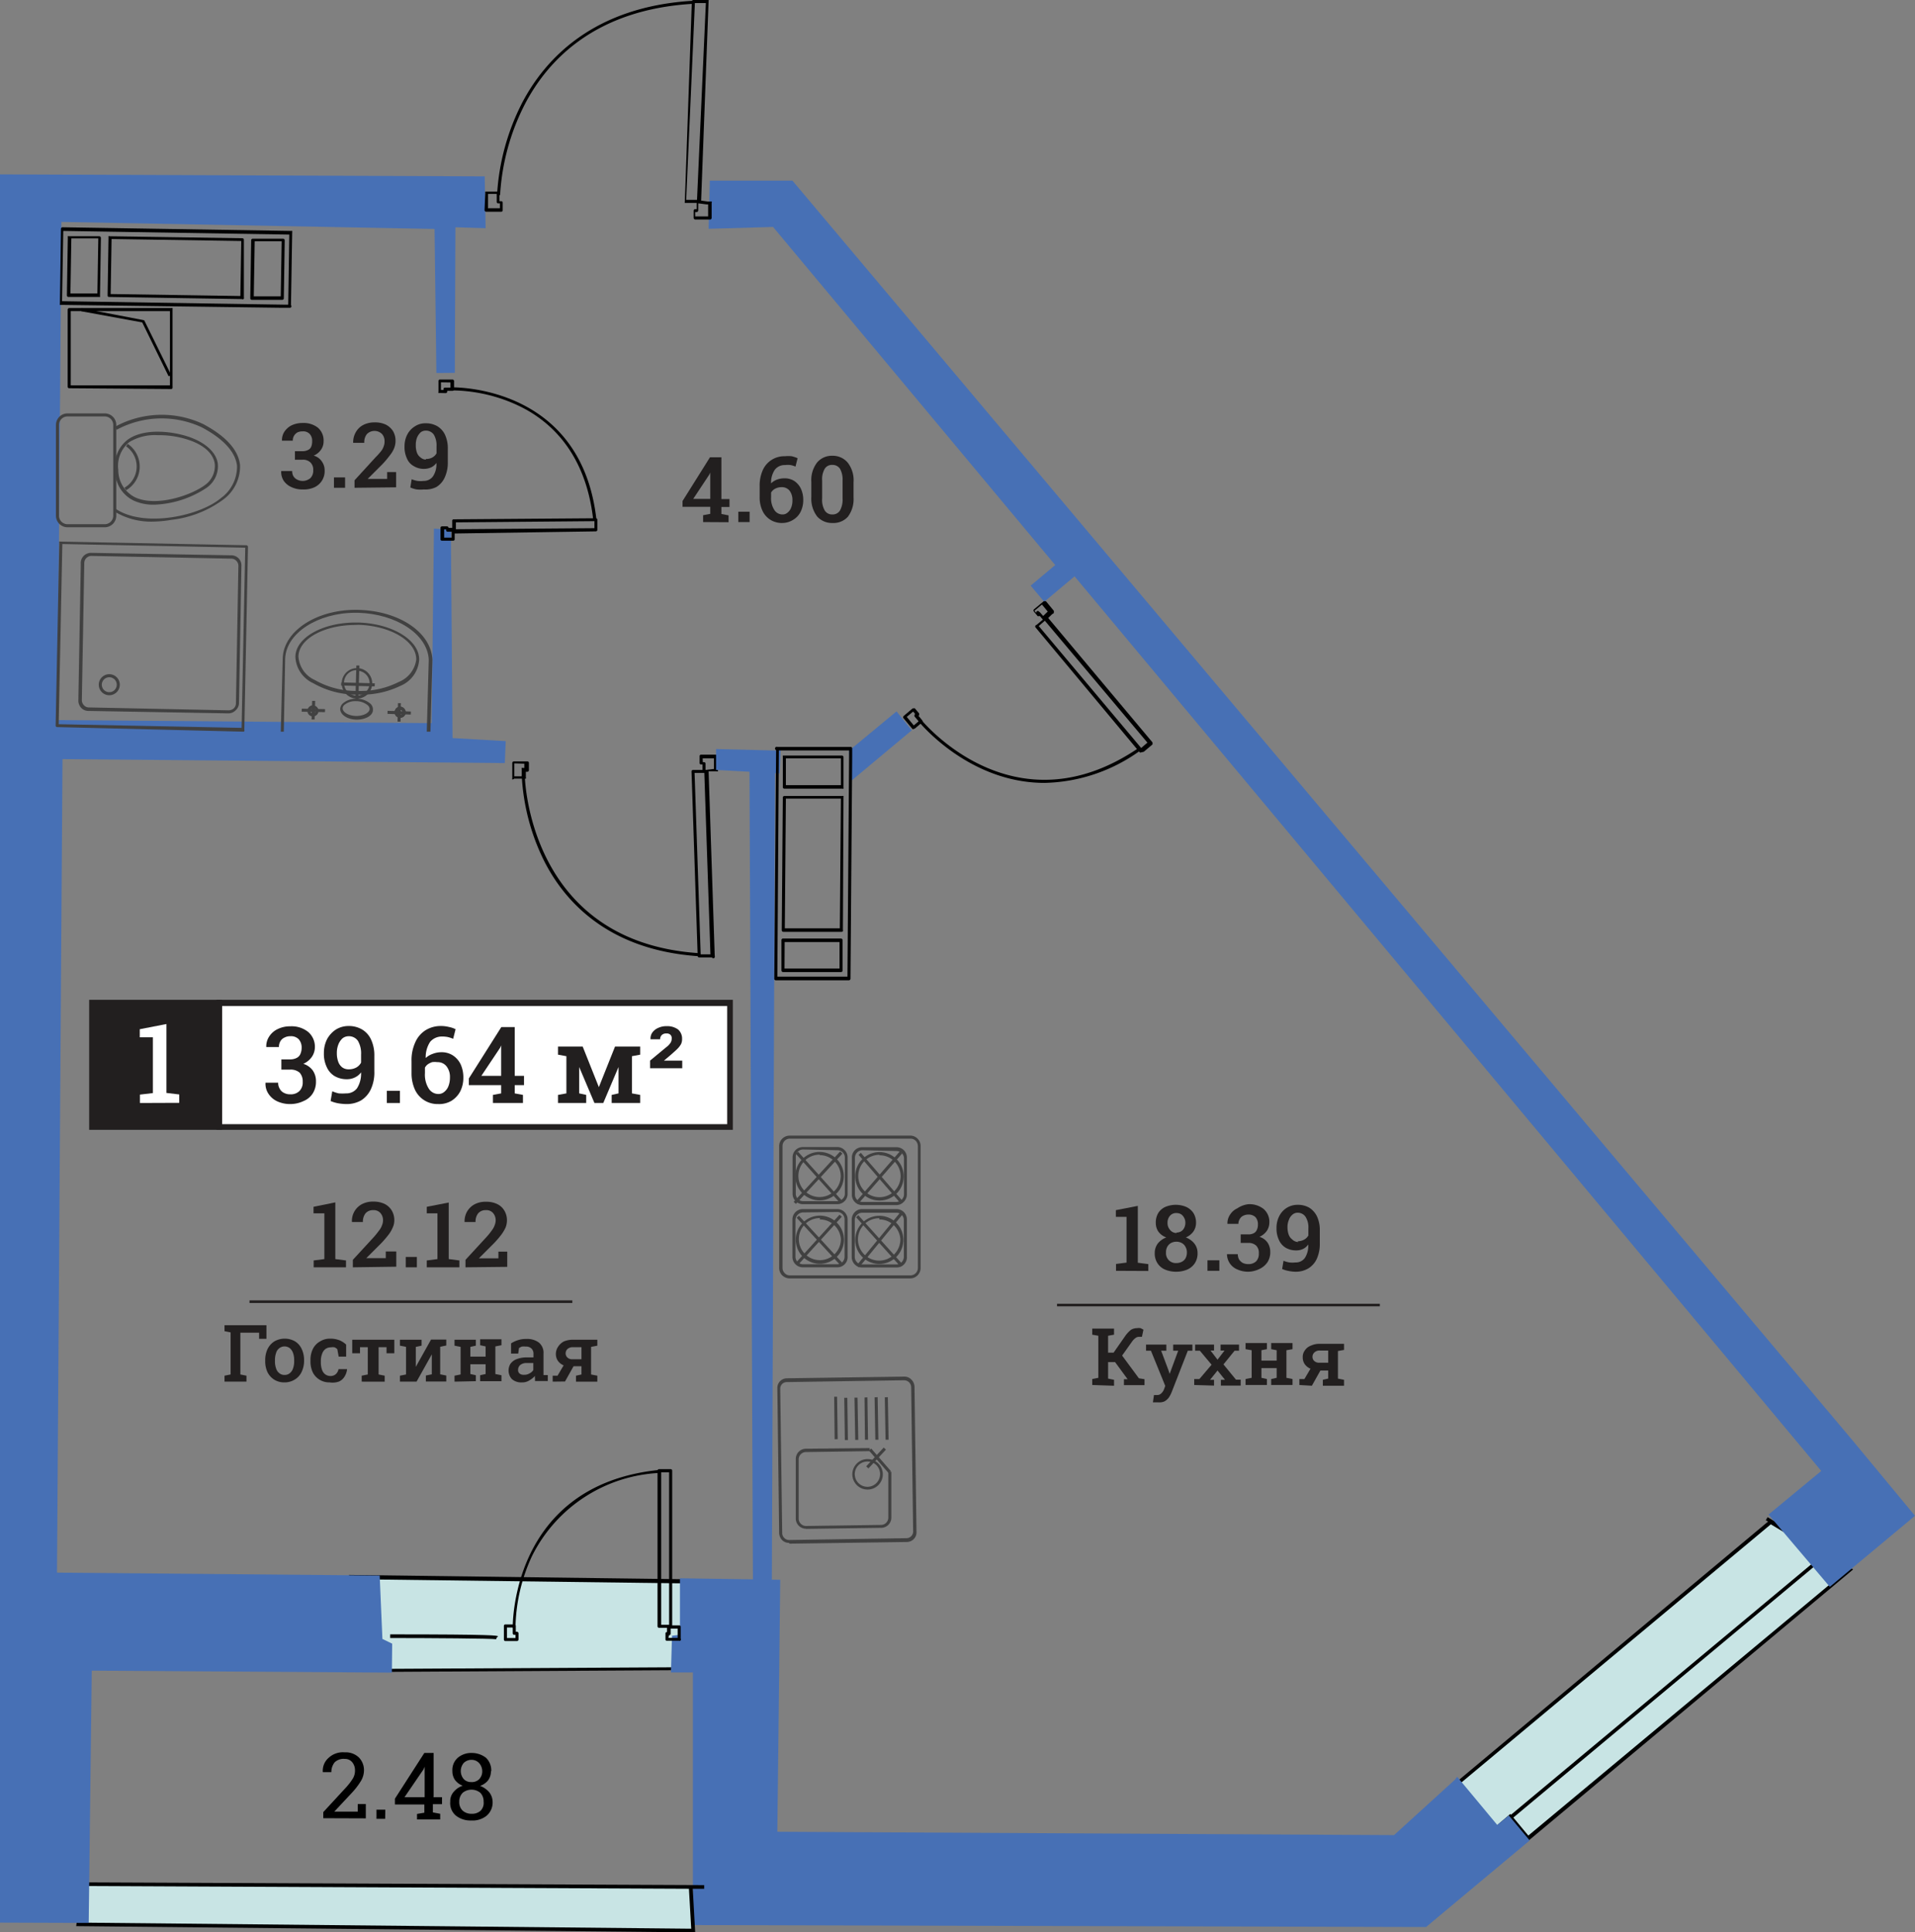 <svg xmlns="http://www.w3.org/2000/svg" viewBox="0 0 125.64 126.77"><rect x="0" y="0" width="125.64" height="126.77" fill="#808080" stroke="none"/><defs><style>.cls-1{fill:#c8e4e4;}.cls-2{fill:#4770b5;}.cls-3{fill:#414141;}.cls-4{fill:#221f1f;}.cls-5{fill:#fff;}</style></defs><title>279</title><g id="Layer_2" data-name="Layer 2"><g id="Layer_1-2" data-name="Layer 1"><path class="cls-1" d="M116.21,99.81l-20.72,17.3,2.5,3,1.08-.9,1.19,1.42L121.38,103l-5.46-3.35"/><path d="M100.24,120.79l-1.18-1.42-1.09.9-2.65-3.18.1-.07L116,99.82l-.15-.09.12-.2,5.61,3.43-.13.11ZM99.09,119l1.18,1.42L121.18,103l-5-3L95.66,117.12,98,119.93Z"/><path class="cls-1" d="M119,102.61l-20.35,17"/><polygon points="98.77 119.67 98.61 119.49 118.96 102.52 119.11 102.7 98.77 119.67"/><polygon class="cls-1" points="23.9 107.19 22.96 107.31 23.02 103.48 46.09 103.77 46.06 109.48 23.83 109.61 23.9 107.19"/><path d="M23.14,103.6l22.82.29,0,5.48-22,.12.06-2.16v-.28l-.28,0-.67.09.06-3.58m-.23-.24-.07,4.09.94-.12-.07,2.4,22.47-.13,0-5.94h0l-23.3-.3Z"/><path class="cls-1" d="M32.59,107.43c-.07-.08-7-.09-7-.09"/><path d="M32.55,107.54c-.23-.05-4.29-.08-6.95-.08v-.24c7,0,7,.08,7.08.13l-.18.16.09-.08Z"/><polygon class="cls-2" points="121.58 94.54 51.99 11.85 46.57 11.85 46.49 15.01 50.72 14.89 69.23 37.07 67.62 38.42 68.51 39.48 70.5 37.81 119.49 96.5 116.03 99.36 120.05 104.1 125.64 99.44 121.58 94.54"/><path class="cls-2" d="M95.6,116.56l2.63,3.16.76-.62,1.37,1.64-6.8,5.68-48.1-.13V109.72l-1.44,0,.07-2.41.52-.06v-3.71l6.58.1L51,120.17l40.46.22,4-3.64"/><path class="cls-2" d="M50.64,103.62,50.85,50l-1.68-.19.23,54.39Z"/><path class="cls-1" d="M45.32,123.86l.16,2.79-40.34-.41.34-2.63,40.71.18"/><path d="M45.61,126.77h-.13L5,126.36l.38-2.87h.1l40.72.18v.24h-.75Zm-40.34-.64,40.08.4-.15-2.62-39.61-.18Z"/><polygon class="cls-2" points="33.12 50.06 33.18 48.62 29.69 48.42 29.58 34.75 28.47 34.68 28.32 47.44 3.78 47.24 4.03 14.56 28.51 15.02 28.63 24.47 29.84 24.46 29.88 14.91 31.86 14.97 31.8 11.57 0 11.44 0 126.13 5.82 126.15 6.02 109.6 25.71 109.73 25.73 107.83 25.09 107.52 24.91 103.36 3.74 103.17 4.1 49.8 33.12 50.06"/><path d="M46.61,14.4h-1a.11.11,0,0,1-.1-.1v-.48a.1.1,0,0,1,.1-.1h.1v-.41H45l-.07,0a.11.11,0,0,1,0-.08L45.39.1a.1.1,0,0,1,.1-.1h.92a.11.11,0,0,1,.08,0,.19.19,0,0,1,0,.07L46,13.16l.44.06.18,0a.1.1,0,0,1,.07,0,.09.09,0,0,1,0,.08v1A.11.11,0,0,1,46.61,14.4Zm-1-.2h.85v-.79h-.1l-.55-.07h0v.47a.11.11,0,0,1-.1.1h-.1Zm-.59-1.09h.71L46.31.2h-.72Z"/><path d="M32.81,12.8h-.2a15.11,15.11,0,0,1,1.67-6.1C35.77,3.88,38.92.43,45.48.05v.2C39,.62,35.93,4,34.46,6.79A14.89,14.89,0,0,0,32.81,12.8Z"/><path d="M32.89,13.89h0l-1,0a.11.11,0,0,1-.1-.11l.05-1.14a.11.11,0,0,1,0-.07l.07,0,.76,0a.1.1,0,0,1,.1.11l0,.52h.12a.09.09,0,0,1,.09.1l0,.52A.1.1,0,0,1,32.89,13.89Zm-.83-.23.74,0v-.32h-.12a.09.09,0,0,1-.09-.1l0-.52-.57,0,0,.95Z"/><path d="M29.73,35.47H29a.09.09,0,0,1-.1-.1v-.74a.1.1,0,0,1,.1-.1h.33a.11.11,0,0,1,.1.1v0h.24v-.46a.09.09,0,0,1,.1-.1L39.09,34a.1.1,0,0,1,.1.1v.66a.1.1,0,0,1-.1.1L29.83,35v.4A.1.1,0,0,1,29.73,35.47Zm-.59-.2h.49v-.39h-.26a.09.09,0,0,1-.1-.1v-.05h-.13Zm.77-1v.45L39,34.65v-.46Z"/><path d="M38.92,34.1c-.51-4.56-3-6.63-5.06-7.56a10.44,10.44,0,0,0-4.31-.93v-.2h.09c.94,0,8.54.26,9.49,8.67Z"/><path d="M28.84,25.78a.11.11,0,0,1-.07,0,.09.09,0,0,1,0-.07v-.6h0V25a.09.09,0,0,1,.1-.1h.82a.11.11,0,0,1,.1.09v.55a.1.1,0,0,1-.1.1h-.35v.05a.1.1,0,0,1-.1.1Zm.09-.7v.5h.17v-.05a.09.09,0,0,1,.1-.1h.35v-.34Z"/><path d="M44.56,107.64h-.8a.09.09,0,0,1-.1-.1v-.37a.09.09,0,0,1,.1-.1h0v-.28h-.52a.1.1,0,0,1-.1-.1V96.47a.1.1,0,0,1,.1-.09H44a.1.1,0,0,1,.1.09v10.16h.36l.13,0a.1.1,0,0,1,.07.09v.78A.09.09,0,0,1,44.56,107.64Zm-.71-.19h.61v-.61H44v.34a.09.09,0,0,1-.1.09h0Zm-.47-.86h.52v-10h-.52Z"/><path d="M33.64,106.79c0-.1-.14-9.38,9.63-10.36l0,.2a9.86,9.86,0,0,0-8.36,5.44,11.52,11.52,0,0,0-1.09,4.71Z"/><path d="M33.92,107.66h-.76a.1.1,0,0,1-.1-.1v-.89a.09.09,0,0,1,.1-.1h.58a.09.09,0,0,1,.1.1v.38h.08a.11.11,0,0,1,.1.1v.41A.11.11,0,0,1,33.92,107.66Zm-.66-.2h.56v-.21h-.08a.1.1,0,0,1-.1-.1v-.38h-.38Z"/><path d="M74.86,49.36a.09.09,0,0,1-.08,0l-.07-.08-6.77-8.12A.1.1,0,0,1,68,41l.42-.35-.19-.23,0,0s0,0-.08,0a.11.11,0,0,1-.07,0l-.25-.3a.11.11,0,0,1,0-.14l.65-.54s0,0,.07,0l.07,0,.52.63a.24.24,0,0,1,0,.08s0,.06,0,.07l-.12.08-.25.24,6.84,8.16a.11.11,0,0,1,0,.08.07.07,0,0,1,0,.06l-.57.48Zm-6.71-8.29,6.72,8,.41-.35-6.73-8Zm0-.91h0a.08.08,0,0,1,.07,0l.22.25.3-.29h0l0,0-.38-.46-.49.41.12.14,0,0A.09.09,0,0,1,68.19,40.16Z"/><path d="M68.53,51.36c-5,0-8.24-4-8.28-4.06l.15-.13c.06.08,6.06,7.48,14.27,1.92l.11.17A11.07,11.07,0,0,1,68.53,51.36Z"/><path d="M59.93,47.83h0a.08.08,0,0,1-.06,0l-.59-.71a.11.11,0,0,1,0-.14l.08-.07h0l.52-.44.08,0a.06.06,0,0,1,.06,0l.28.33a.1.1,0,0,1,0,.07.08.08,0,0,1,0,.07l-.05,0,.25.31a.1.1,0,0,1,0,.14l-.47.4Zm-.44-.8.46.56.32-.27L60,47a.11.11,0,0,1,0-.08s0,0,0-.06l.06,0-.15-.18Z"/><path d="M46.71,62.81h-.84a.1.1,0,0,1-.1-.1v-.1l-.4-12a.1.1,0,0,1,.1-.1h.62v-.36H46a.09.09,0,0,1-.1-.1v-.44a.09.09,0,0,1,.1-.1H47a.09.09,0,0,1,.1.1v.92a.09.09,0,0,1,0,.07.08.08,0,0,1-.08,0l-.13,0-.4,0,.4,12.05a.11.11,0,0,1,0,.07A.09.09,0,0,1,46.71,62.81Zm-.74-.2h.64l-.4-11.9h-.64ZM46.11,50h.08a.1.1,0,0,1,.1.1v.41h0l.5-.06h.05v-.7h-.74Z"/><path d="M45.83,62.73c-5.95-.4-8.79-3.61-10.12-6.23a14.19,14.19,0,0,1-1.48-5.64h.2c0,.11.21,10.92,11.41,11.67Z"/><path d="M33.67,51.13l-.06,0a.08.08,0,0,1,0-.07l0-1a.11.11,0,0,1,.09-.11h.13l.76,0a.1.1,0,0,1,.11.09l0,.49a.1.1,0,0,1-.1.1h-.1V51a.08.08,0,0,1,0,.08.09.09,0,0,1-.07,0l-.69,0Zm.07-1.05,0,.85.49,0,0-.47a.11.11,0,0,1,0-.08.09.09,0,0,1,.07,0h.1v-.28Z"/><path class="cls-3" d="M59.72,83.87h0l-7.92,0a.72.72,0,0,1-.48-.2.7.7,0,0,1-.2-.49l0-8a.69.69,0,0,1,.69-.68h0l7.91,0a.66.66,0,0,1,.48.2.68.68,0,0,1,.2.49l0,8A.69.69,0,0,1,59.72,83.87ZM51.83,74.7a.48.48,0,0,0-.49.48l0,8a.48.48,0,0,0,.14.34.46.46,0,0,0,.34.15l7.92,0h0a.49.49,0,0,0,.48-.48l0-8h0a.52.52,0,0,0-.14-.35.48.48,0,0,0-.34-.14l-7.91,0Z"/><path class="cls-3" d="M54.93,79H52.68a.68.68,0,0,1-.68-.69V75.93a.67.67,0,0,1,.68-.68h2.25a.66.66,0,0,1,.48.2.67.67,0,0,1,.2.48v2.42A.68.68,0,0,1,54.93,79Zm-2.24-3.59a.48.48,0,0,0-.48.48v2.42a.52.52,0,0,0,.14.35.48.48,0,0,0,.34.14h2.25a.49.49,0,0,0,.34-.15.45.45,0,0,0,.15-.34V75.94h0a.48.48,0,0,0-.48-.48Z"/><path class="cls-3" d="M58.82,79.06H56.57a.68.68,0,0,1-.68-.69V75.94a.67.67,0,0,1,.68-.68h2.25a.68.68,0,0,1,.68.68v2.42a.69.69,0,0,1-.21.49A.67.67,0,0,1,58.82,79.06Zm-2.24-3.6a.48.48,0,0,0-.34.14.53.53,0,0,0-.15.34v2.42a.48.48,0,0,0,.48.49h2.25a.51.51,0,0,0,.49-.49V76h0a.48.48,0,0,0-.14-.34.53.53,0,0,0-.34-.15Z"/><path class="cls-3" d="M54.92,83.14H52.67a.66.66,0,0,1-.48-.2.67.67,0,0,1-.2-.48V80a.68.68,0,0,1,.69-.68h2.25a.68.68,0,0,1,.68.69h0v2.42A.67.67,0,0,1,54.92,83.14Zm-2.24-3.6a.51.51,0,0,0-.49.49v2.42a.48.48,0,0,0,.14.34.53.53,0,0,0,.34.15h2.25a.49.49,0,0,0,.49-.48V80a.48.48,0,0,0-.48-.49Z"/><path class="cls-3" d="M58.81,83.15H56.56a.68.68,0,0,1-.68-.69V80a.71.71,0,0,1,.21-.49.67.67,0,0,1,.48-.19h2.25a.68.68,0,0,1,.68.69h0v2.42A.67.67,0,0,1,58.81,83.15Zm-2.24-3.59a.48.48,0,0,0-.34.14.45.45,0,0,0-.15.34v2.42a.48.48,0,0,0,.14.34.45.45,0,0,0,.34.15h2.25a.48.48,0,0,0,.34-.14.53.53,0,0,0,.15-.34V80.05a.48.48,0,0,0-.48-.49Z"/><path class="cls-3" d="M53.78,78.75a1.59,1.59,0,1,1,1.58-1.58A1.59,1.59,0,0,1,53.78,78.75Zm0-3a1.39,1.39,0,1,0,1.38,1.39A1.39,1.39,0,0,0,53.78,75.78Z"/><path class="cls-3" d="M57.7,78.76a1.59,1.59,0,1,1,1.59-1.58A1.58,1.58,0,0,1,57.7,78.76Zm0-3a1.39,1.39,0,1,0,1.39,1.39A1.38,1.38,0,0,0,57.7,75.79Z"/><path class="cls-3" d="M57.69,82.92a1.58,1.58,0,1,1,1.58-1.58A1.58,1.58,0,0,1,57.69,82.92Zm0-3a1.39,1.39,0,1,0,1.38,1.38A1.38,1.38,0,0,0,57.69,80Z"/><path class="cls-3" d="M53.79,82.91a1.58,1.58,0,1,1,1.58-1.58A1.58,1.58,0,0,1,53.79,82.91Zm0-3a1.38,1.38,0,1,0,1.38,1.38A1.39,1.39,0,0,0,53.79,80Z"/><polygon class="cls-3" points="55.06 78.86 52.21 75.69 52.36 75.56 55.21 78.73 55.06 78.86"/><polygon class="cls-3" points="52.22 78.98 52.07 78.85 55.12 75.54 55.27 75.68 52.22 78.98"/><polygon class="cls-3" points="59.1 78.96 56.33 75.76 56.48 75.63 59.25 78.83 59.1 78.96"/><polygon class="cls-3" points="56.29 78.99 56.14 78.86 59.04 75.53 59.19 75.67 56.29 78.99"/><polygon class="cls-3" points="59.09 83.1 56.17 79.86 56.31 79.72 59.24 82.97 59.09 83.1"/><rect class="cls-3" x="55.46" y="81.25" width="4.49" height="0.2" transform="translate(-41.78 74.22) rotate(-50.55)"/><rect class="cls-3" x="53.66" y="79.27" width="0.2" height="4.18" transform="translate(-40.91 57.96) rotate(-42.66)"/><polygon class="cls-3" points="52.33 83.01 52.19 82.87 55.08 79.69 55.23 79.82 52.33 83.01"/><path class="cls-3" d="M51.77,101.22a.63.63,0,0,1-.45-.18.7.7,0,0,1-.2-.46h0L51,91.08a.63.63,0,0,1,.18-.47.64.64,0,0,1,.46-.19l7.69-.11h0a.63.63,0,0,1,.45.18A.7.7,0,0,1,60,91l.13,9.51a.62.62,0,0,1-.18.46.64.64,0,0,1-.46.19l-7.69.11Zm-.45-.64a.45.45,0,0,0,.14.32.44.44,0,0,0,.31.13h0l7.69-.12a.44.44,0,0,0,.45-.45L59.78,91a.49.49,0,0,0-.14-.32.48.48,0,0,0-.32-.13l-7.69.12a.43.43,0,0,0-.44.45l.13,9.51Z"/><polygon class="cls-3" points="58.1 94.45 58.05 91.67 58.25 91.66 58.3 94.45 58.1 94.45"/><polygon class="cls-3" points="57.43 94.45 57.38 91.67 57.58 91.66 57.63 94.45 57.43 94.45"/><polygon class="cls-3" points="56.75 94.45 56.72 91.68 56.91 91.67 56.95 94.45 56.75 94.45"/><polygon class="cls-3" points="56.11 94.46 56.06 91.69 56.26 91.69 56.31 94.46 56.11 94.46"/><polygon class="cls-3" points="55.43 94.47 55.39 91.7 55.59 91.7 55.63 94.47 55.43 94.47"/><polygon class="cls-3" points="54.76 94.42 54.73 91.63 54.92 91.63 54.96 94.41 54.76 94.42"/><path class="cls-3" d="M56.92,97.72a1,1,0,1,1,1-1A1,1,0,0,1,56.92,97.72Zm0-1.84a.83.83,0,1,0,.82.82A.82.82,0,0,0,56.92,95.88Z"/><rect class="cls-3" x="56.87" y="95.71" width="1.69" height="0.2" transform="matrix(0.68, -0.73, 0.73, 0.68, -51.71, 72.63)"/><path class="cls-3" d="M52.88,100.29a.67.67,0,0,1-.67-.65V95.7a.67.67,0,0,1,.67-.66L57.06,95v.2l-4.18.06a.48.48,0,0,0-.48.47v3.93a.49.49,0,0,0,.48.45h0l4.94-.07a.48.48,0,0,0,.46-.48v-3h.2v3a.67.67,0,0,1-.66.67l-4.94.07Z"/><polygon class="cls-3" points="58.3 96.64 57.01 95.16 57.16 95.03 58.45 96.51 58.3 96.64"/><path class="cls-3" d="M23.57,45.57h-.19a5.71,5.71,0,0,1-2.83-.75,2,2,0,0,1-1.17-1.72c0-1.26,1.78-2.26,3.95-2.26h.17c2.25.06,4.05,1.17,4,2.47A2,2,0,0,1,26.26,45,5.83,5.83,0,0,1,23.57,45.57ZM23.32,41c-2.05,0-3.72.91-3.74,2.07h0a1.82,1.82,0,0,0,1.07,1.54,5.56,5.56,0,0,0,2.74.72h.18a5.53,5.53,0,0,0,2.59-.59,1.84,1.84,0,0,0,1.15-1.48c0-1.2-1.68-2.21-3.81-2.27Z"/><polygon class="cls-3" points="21.32 46.72 19.79 46.69 19.8 46.49 21.33 46.52 21.32 46.72"/><rect class="cls-3" x="26.1" y="45.98" width="0.2" height="1.53" transform="translate(-21.32 71.54) rotate(-88.28)"/><polygon class="cls-3" points="20.64 47.2 20.44 47.2 20.48 45.98 20.68 45.98 20.64 47.2"/><polygon class="cls-3" points="26.28 47.34 26.08 47.34 26.11 46.13 26.3 46.13 26.28 47.34"/><path class="cls-3" d="M20.53,47a.36.36,0,0,1-.36-.36.37.37,0,0,1,.36-.37.38.38,0,0,1,.37.37A.37.37,0,0,1,20.53,47Zm0-.53a.17.17,0,0,0-.16.17.16.16,0,0,0,.16.16.17.17,0,0,0,.17-.16A.18.18,0,0,0,20.53,46.42Z"/><path class="cls-3" d="M26.25,47.09a.36.36,0,0,1-.36-.36.37.37,0,0,1,.36-.37.38.38,0,0,1,.37.37A.37.37,0,0,1,26.25,47.09Zm0-.53a.17.17,0,0,0-.16.17.16.16,0,0,0,.16.16.17.17,0,0,0,.17-.16A.18.18,0,0,0,26.25,46.56Z"/><path class="cls-3" d="M26.25,47.09a.36.36,0,0,1-.36-.36.37.37,0,0,1,.36-.37.38.38,0,0,1,.37.37A.37.37,0,0,1,26.25,47.09Zm0-.53a.17.17,0,0,0-.16.17.16.16,0,0,0,.16.16.17.17,0,0,0,.17-.16A.18.18,0,0,0,26.25,46.56Z"/><path class="cls-3" d="M23.42,45.83a1,1,0,1,1,1-1A1,1,0,0,1,23.42,45.83Zm0-1.87a.84.84,0,1,0,.83.83A.83.83,0,0,0,23.42,44Z"/><path class="cls-3" d="M23.41,45.91h0a.11.11,0,0,1-.09-.11l.06-2.14h.2l-.06,1.94h0l0,.21A.11.11,0,0,1,23.41,45.91Z"/><polygon class="cls-3" points="24.58 45.03 22.38 44.97 22.39 44.77 24.59 44.83 24.58 45.03"/><path class="cls-3" d="M23.41,47.21h0c-.62,0-1.1-.33-1.09-.71a.54.54,0,0,1,.18-.36,1.31,1.31,0,0,1,.89-.3h0a1.38,1.38,0,0,1,.93.34.53.53,0,0,1,.15.38C24.48,46.93,24,47.21,23.41,47.21ZM23.35,46a1.1,1.1,0,0,0-.75.24.31.31,0,0,0-.12.22h0c0,.27.4.5.89.51h0c.47,0,.87-.2.88-.46a.33.33,0,0,0-.11-.23A1.18,1.18,0,0,0,23.4,46Z"/><path class="cls-3" d="M28.24,48H28l.13-4.73c-.08-1.65-2.12-3-4.64-3.07h-.18c-2.44,0-4.53,1.32-4.6,3L18.62,48h-.2l.13-4.85c.08-1.8,2.31-3.22,5-3.14s4.74,1.5,4.82,3.27Z"/><path class="cls-3" d="M16,48h0L3.75,47.7a.1.1,0,0,1-.1-.1l.24-12a.09.09,0,0,1,0-.07.13.13,0,0,1,.08,0l12.2.24a.11.11,0,0,1,.1.11l-.24,12A.1.1,0,0,1,16,48ZM3.85,47.51l12,.24.24-11.82-12-.24Z"/><path class="cls-3" d="M15,46.8h0L5.8,46.64a.65.65,0,0,1-.47-.2A.71.71,0,0,1,5.14,46l.16-9A.67.67,0,0,1,6,36.27H6l9.18.16a.66.66,0,0,1,.66.68l-.16,9a.65.65,0,0,1-.2.47A.68.68,0,0,1,15,46.8ZM6,36.47a.47.47,0,0,0-.47.46l-.16,9a.48.48,0,0,0,.14.34.44.44,0,0,0,.33.14L15,46.6h0a.53.53,0,0,0,.34-.13.48.48,0,0,0,.14-.34l.16-9a.47.47,0,0,0-.47-.48L6,36.47Z"/><path class="cls-3" d="M7.17,45.61a.69.69,0,0,1,0-1.38.69.69,0,0,1,0,1.38Zm0-1.18a.49.49,0,1,0,.49.49A.49.49,0,0,0,7.17,44.43Z"/><path d="M21.21,119.28v-.4l1.43-1.55a4.15,4.15,0,0,0,.52-.67,1,1,0,0,0,.13-.51.82.82,0,0,0-.18-.54.61.61,0,0,0-.49-.22.85.85,0,0,0-.66.22,1,1,0,0,0-.22.65h-.56a1.12,1.12,0,0,1,.38-.94,1.37,1.37,0,0,1,1.06-.36,1.24,1.24,0,0,1,.93.34,1.19,1.19,0,0,1,.33.86,1.38,1.38,0,0,1-.22.71,4.69,4.69,0,0,1-.58.75l-1.15,1.23h1.54v-.5H24v.94Z"/><path d="M25.27,119.32H24.7v-.6h.58Z"/><path d="M28.44,117.9H29v.46h-.6v.54l.48.09v.37H27.36V119l.48-.08v-.54H25.91V118l1.93-3h.61v2.83Zm-1.9,0h1.32v-2l-.07.17Z"/><path d="M32.21,116.2a1,1,0,0,1-.19.6,1.17,1.17,0,0,1-.52.36,1.49,1.49,0,0,1,.6.42,1.05,1.05,0,0,1,.22.64,1.13,1.13,0,0,1-.41.91,1.47,1.47,0,0,1-1,.3,1.54,1.54,0,0,1-1-.32,1.07,1.07,0,0,1-.37-.92.9.9,0,0,1,.22-.63,1.27,1.27,0,0,1,.6-.41,1.13,1.13,0,0,1-.51-.38,1,1,0,0,1-.17-.59,1.07,1.07,0,0,1,.36-.87,1.37,1.37,0,0,1,.92-.31,1.52,1.52,0,0,1,.93.32,1.15,1.15,0,0,1,.34.88Zm-.48,2a.81.81,0,0,0-.22-.59.92.92,0,0,0-1.15,0,.81.81,0,0,0-.23.59.77.77,0,0,0,.22.58.86.86,0,0,0,.6.21.82.82,0,0,0,.58-.2A.72.72,0,0,0,31.73,118.2Zm-.09-2a.81.81,0,0,0-.2-.53.68.68,0,0,0-.5-.22.74.74,0,0,0-.51.2.82.82,0,0,0,0,1.07.65.65,0,0,0,.49.19.68.68,0,0,0,.51-.18A.74.74,0,0,0,31.64,116.21Z"/><path class="cls-2" d="M51.08,49.24l-4.1-.1v1.37l4.17.23.07-1.61"/><path class="cls-2" d="M58.82,46.67l1,1.24-4,3.34-.12-2Z"/><path d="M19,20.19h-.55L4,20a.09.09,0,0,1-.07,0,.11.11,0,0,1,0-.07L4,15a.11.11,0,0,1,.1-.09h0l15,.24a.11.11,0,0,1,.07,0,.14.14,0,0,1,0,.07l-.08,4.8A.1.1,0,0,1,19,20.19Zm-.24-.2h.15l.07-4.6L4.15,15.15l-.08,4.61Z"/><path d="M15.87,19.62h0l-8.71-.14a.09.09,0,0,1-.1-.1l.06-3.81a.11.11,0,0,1,0-.07.06.06,0,0,1,.07,0l8.71.13a.1.1,0,0,1,.1.1L16,19.52a.08.08,0,0,1,0,.07A.09.09,0,0,1,15.87,19.62Zm-8.61-.33,8.51.13.06-3.61-8.51-.13Z"/><path d="M6.49,19.48h0l-2,0a.1.1,0,0,1-.1-.11l.06-3.8a.08.08,0,0,1,0-.07.09.09,0,0,1,.07,0h0l2,0a.11.11,0,0,1,.1.1l-.06,3.81a.09.09,0,0,1,0,.07A.11.11,0,0,1,6.49,19.48Zm-1.87-.23,1.77,0,.06-3.61-1.77,0Z"/><path d="M18.52,19.67h0l-2,0a.1.1,0,0,1-.1-.1l.06-3.81a.1.1,0,0,1,.1-.1h0l2,0a.11.11,0,0,1,.1.1l-.06,3.81a.1.1,0,0,1-.1.1Zm-1.87-.23,1.77,0,.06-3.61-1.77,0Z"/><path d="M55.7,64.31h0l-4.8,0a.1.1,0,0,1-.1-.1l.12-15A.1.1,0,0,1,51,49h0l4.81,0a.1.1,0,0,1,.1.1v.55h0L55.8,64.21A.11.11,0,0,1,55.7,64.31ZM51,64.07l4.6,0,.11-14.7h0v-.14l-4.61,0Z"/><path d="M55.2,61.13h0l-3.81,0a.1.1,0,0,1-.1-.1l.07-8.71a.1.1,0,0,1,.1-.1h0l3.81,0a.09.09,0,0,1,.07,0,.11.11,0,0,1,0,.07L55.3,61A.09.09,0,0,1,55.2,61.13Zm-3.71-.23,3.61,0,.07-8.51-3.61,0Z"/><path d="M55.18,63.77h0l-3.81,0a.11.11,0,0,1-.1-.1l0-2a.1.1,0,0,1,.1-.1h0l3.81,0a.11.11,0,0,1,.1.1l0,2a.1.1,0,0,1-.1.1Zm-3.71-.23,3.61,0V61.8l-3.6,0Z"/><path d="M55.27,51.74h0l-3.81,0a.1.1,0,0,1-.1-.1l0-2a.11.11,0,0,1,0-.07l.07,0h0l3.81,0a.1.1,0,0,1,.1.1l0,2a.08.08,0,0,1,0,.07A.09.09,0,0,1,55.27,51.74Zm-3.71-.23,3.61,0,0-1.76-3.61,0Z"/><path d="M11.25,25.52h0l-6.71-.05a.1.1,0,0,1-.1-.1l0-5.06a.11.11,0,0,1,.1-.1h0l6.71,0a.09.09,0,0,1,.07,0,.11.11,0,0,1,0,.07l0,5.07a.11.11,0,0,1,0,.07A.09.09,0,0,1,11.25,25.52Zm-6.61-.24,6.51,0,0-4.87-6.51,0Z"/><path d="M11.06,24.68,9.33,21.15l-4-.73,0-.2L9.41,21a.08.08,0,0,1,.07.05l1.76,3.57Z"/><path class="cls-3" d="M6.87,34.59H4.43a.76.76,0,0,1-.76-.76V27.88a.76.76,0,0,1,.76-.76H6.87a.76.76,0,0,1,.76.76v5.95A.76.76,0,0,1,6.87,34.59ZM4.43,27.32a.56.56,0,0,0-.56.56v5.95a.56.56,0,0,0,.56.56H6.87a.56.56,0,0,0,.56-.56V27.88a.56.56,0,0,0-.56-.56Z"/><path class="cls-3" d="M10.1,33.11a3.13,3.13,0,0,1-1.31-.26,2.15,2.15,0,0,1-1.23-2,2.15,2.15,0,0,1,.81-2c1.15-.84,3.18-.52,4.19-.13s1.63,1,1.73,1.69a1.72,1.72,0,0,1-.75,1.6h0A6.61,6.61,0,0,1,10.1,33.11Zm.25-4.56A3.21,3.21,0,0,0,8.49,29a2,2,0,0,0-.73,1.82,2,2,0,0,0,1.11,1.81c1.41.65,3.68-.15,4.55-.79h0a1.53,1.53,0,0,0,.67-1.41c-.09-.65-.66-1.19-1.6-1.53A6.1,6.1,0,0,0,10.35,28.55Z"/><path class="cls-3" d="M10.09,34.22a4.64,4.64,0,0,1-2.61-.68l.11-.16c1.87,1.26,5.51.47,6.9-.7a2.55,2.55,0,0,0,1.06-2.12c-.1-.91-.9-1.78-2.32-2.53a6.23,6.23,0,0,0-5.57.16L7.54,28a6.38,6.38,0,0,1,5.79-.18c1.5.8,2.31,1.7,2.42,2.69a2.71,2.71,0,0,1-1.14,2.29,7.07,7.07,0,0,1-3.33,1.3A8.25,8.25,0,0,1,10.09,34.22Z"/><path class="cls-3" d="M8.26,32.13,8.16,32a1.61,1.61,0,0,0,.11-2.72l.11-.16a1.8,1.8,0,0,1-.12,3.05Z"/><path class="cls-4" d="M46.13,34.25V33.8l.47-.09v-.46H44.78l0-.38L46.58,30h.75v2.74h.53v.52h-.53v.46l.47.09v.45Zm-.65-1.52H46.6V31h0l-.06.13Z"/><path class="cls-4" d="M48.44,34.25v-.68h.74v.68Z"/><path class="cls-4" d="M51.33,34.31a1.41,1.41,0,0,1-.77-.2,1.38,1.38,0,0,1-.53-.59,2.07,2.07,0,0,1-.19-.94v-.67a2.48,2.48,0,0,1,.21-1.08,1.54,1.54,0,0,1,1.45-.9,2.12,2.12,0,0,1,.44,0,2.23,2.23,0,0,1,.39.13l-.14.55a1.5,1.5,0,0,0-.32-.1,1.37,1.37,0,0,0-.36,0,.81.81,0,0,0-.67.3,1.48,1.48,0,0,0-.25.9l0,0a1.08,1.08,0,0,1,.37-.24,1.39,1.39,0,0,1,.5-.09,1.16,1.16,0,0,1,.66.18,1.25,1.25,0,0,1,.43.51,1.73,1.73,0,0,1,.15.73,1.71,1.71,0,0,1-.17.77,1.26,1.26,0,0,1-.49.53A1.35,1.35,0,0,1,51.33,34.31Zm0-.56a.48.48,0,0,0,.35-.13.73.73,0,0,0,.23-.33,1.19,1.19,0,0,0,.08-.47,1,1,0,0,0-.18-.62.64.64,0,0,0-.53-.24A.92.92,0,0,0,51,32a.9.9,0,0,0-.24.12.77.77,0,0,0-.17.19v.31a1.39,1.39,0,0,0,.21.83A.63.63,0,0,0,51.32,33.75Z"/><path class="cls-4" d="M54.61,34.31a1.29,1.29,0,0,1-1-.43,1.92,1.92,0,0,1-.38-1.27v-1a1.89,1.89,0,0,1,.38-1.27,1.26,1.26,0,0,1,1-.44,1.28,1.28,0,0,1,1,.44A1.89,1.89,0,0,1,56,31.64v1a1.91,1.91,0,0,1-.38,1.27A1.28,1.28,0,0,1,54.61,34.31Zm0-.56a.56.56,0,0,0,.5-.26,1.47,1.47,0,0,0,.17-.79V31.53a1.46,1.46,0,0,0-.17-.78.58.58,0,0,0-.5-.25.55.55,0,0,0-.5.25,1.37,1.37,0,0,0-.17.78V32.7a1.38,1.38,0,0,0,.17.79A.56.56,0,0,0,54.61,33.75Z"/><path class="cls-4" d="M19.85,32.11a1.66,1.66,0,0,1-.72-.15,1.21,1.21,0,0,1-.51-.41,1.06,1.06,0,0,1-.17-.65h.72a.63.63,0,0,0,.08.34.57.57,0,0,0,.24.22.79.79,0,0,0,.87-.09.68.68,0,0,0,.19-.52.66.66,0,0,0-.18-.51.7.7,0,0,0-.54-.18h-.48v-.56h.49a.78.78,0,0,0,.37-.08.41.41,0,0,0,.21-.22.91.91,0,0,0,.06-.35.66.66,0,0,0-.16-.48.58.58,0,0,0-.47-.17.74.74,0,0,0-.34.07.6.6,0,0,0-.3.54H18.5v0a1,1,0,0,1,.16-.59,1.22,1.22,0,0,1,.48-.42,1.66,1.66,0,0,1,.72-.15,1.51,1.51,0,0,1,1,.31,1.11,1.11,0,0,1,.37.9.94.94,0,0,1-.16.53,1.1,1.1,0,0,1-.49.4.93.93,0,0,1,.54.39,1,1,0,0,1,.18.6,1.16,1.16,0,0,1-.7,1.1A1.72,1.72,0,0,1,19.85,32.11Z"/><path class="cls-4" d="M21.91,32v-.68h.73V32Z"/><path class="cls-4" d="M23.26,32v-.49L24.64,30A4.73,4.73,0,0,0,25,29.6a1,1,0,0,0,.18-.34.79.79,0,0,0,.05-.3.71.71,0,0,0-.16-.48.7.7,0,0,0-1,0,.84.84,0,0,0-.17.57h-.73a1.33,1.33,0,0,1,.17-.69,1.19,1.19,0,0,1,.49-.48,1.61,1.61,0,0,1,.76-.17,1.64,1.64,0,0,1,.73.15,1.22,1.22,0,0,1,.47.43,1.24,1.24,0,0,1,.16.64,1.27,1.27,0,0,1-.09.47,1.82,1.82,0,0,1-.28.47,6.38,6.38,0,0,1-.46.55l-1,1v0h1.28l0-.45h.59v1Z"/><path class="cls-4" d="M27.81,32.11a2.49,2.49,0,0,1-.46,0,1.8,1.8,0,0,1-.43-.13l.09-.54a1.82,1.82,0,0,0,.38.11,1.7,1.7,0,0,0,.4,0,.74.74,0,0,0,.61-.29,1.4,1.4,0,0,0,.23-.89v0a.87.87,0,0,1-.34.29,1.15,1.15,0,0,1-.46.1,1.25,1.25,0,0,1-.68-.18,1,1,0,0,1-.45-.5,1.74,1.74,0,0,1-.16-.79,1.66,1.66,0,0,1,.18-.78,1.37,1.37,0,0,1,.5-.54,1.22,1.22,0,0,1,.7-.2,1.47,1.47,0,0,1,.77.19,1.29,1.29,0,0,1,.51.57,2.13,2.13,0,0,1,.18.92v.87a2.31,2.31,0,0,1-.2,1,1.42,1.42,0,0,1-.55.63A1.59,1.59,0,0,1,27.81,32.11Zm.13-2a.83.83,0,0,0,.43-.1.7.7,0,0,0,.27-.27v-.46a1.37,1.37,0,0,0-.18-.77.63.63,0,0,0-.53-.26.54.54,0,0,0-.34.12,1.07,1.07,0,0,0-.23.34,1.29,1.29,0,0,0-.08.49,1.35,1.35,0,0,0,.07.48.65.65,0,0,0,.23.32A.55.55,0,0,0,27.94,30.15Z"/><g id="path4158"><rect class="cls-4" x="16.37" y="85.31" width="21.18" height="0.17"/></g><path class="cls-4" d="M20.58,83.14v-.45l.7-.09v-3h-.71v-.43L22,78.88V82.6l.7.09v.45Z"/><path class="cls-4" d="M23.15,83.14v-.49l1.39-1.51c.15-.17.26-.32.35-.44a1.13,1.13,0,0,0,.18-.34.81.81,0,0,0,.06-.31.71.71,0,0,0-.17-.47.58.58,0,0,0-.47-.19.64.64,0,0,0-.51.21.88.88,0,0,0-.17.57h-.72v0A1.24,1.24,0,0,1,23.74,79a1.52,1.52,0,0,1,.76-.17,1.64,1.64,0,0,1,.73.15,1.15,1.15,0,0,1,.47.43,1.22,1.22,0,0,1,.17.64,1.1,1.1,0,0,1-.1.47,2.08,2.08,0,0,1-.27.47,6.66,6.66,0,0,1-.47.55l-1,1h1.28l0-.44H26v1Z"/><path class="cls-4" d="M26.62,83.14v-.68h.73v.68Z"/><path class="cls-4" d="M28,83.14v-.45l.7-.09v-3H28v-.43l1.44-.28V82.6l.7.09v.45Z"/><path class="cls-4" d="M30.54,83.14v-.49l1.39-1.51a4.4,4.4,0,0,0,.35-.44,1.13,1.13,0,0,0,.18-.34.81.81,0,0,0,.06-.31.71.71,0,0,0-.17-.47.57.57,0,0,0-.47-.19.64.64,0,0,0-.51.21.88.88,0,0,0-.17.57h-.72v0a1.29,1.29,0,0,1,.16-.68,1.26,1.26,0,0,1,.49-.48,1.52,1.52,0,0,1,.76-.17,1.61,1.61,0,0,1,.73.15,1.09,1.09,0,0,1,.47.43,1.22,1.22,0,0,1,.17.64,1.27,1.27,0,0,1-.09.47,2.64,2.64,0,0,1-.28.47,6.66,6.66,0,0,1-.47.55l-1,1h1.28l0-.44h.58v1Z"/><path class="cls-4" d="M14.73,90.64v-.39l.4-.08V87.41l-.4-.08v-.39h2.75v.89H17l0-.4H15.77v2.74l.4.08v.39Z"/><path class="cls-4" d="M18.67,90.69a1.25,1.25,0,0,1-.68-.18,1.23,1.23,0,0,1-.44-.49,1.67,1.67,0,0,1-.15-.73v-.05a1.67,1.67,0,0,1,.15-.73A1.23,1.23,0,0,1,18,88a1.37,1.37,0,0,1,1.36,0,1.14,1.14,0,0,1,.43.49,1.67,1.67,0,0,1,.16.73v.05a1.67,1.67,0,0,1-.16.73,1.14,1.14,0,0,1-.43.49A1.25,1.25,0,0,1,18.67,90.69Zm0-.49a.51.51,0,0,0,.35-.12.67.67,0,0,0,.21-.32,1.33,1.33,0,0,0,.07-.47v-.05a1.37,1.37,0,0,0-.07-.47.75.75,0,0,0-.21-.32.57.57,0,0,0-.7,0,.6.6,0,0,0-.21.32,1.37,1.37,0,0,0-.07.47v.05a1.33,1.33,0,0,0,.07.47.6.6,0,0,0,.21.32A.51.51,0,0,0,18.67,90.2Z"/><path class="cls-4" d="M21.63,90.69a1.22,1.22,0,0,1-.67-.18,1.2,1.2,0,0,1-.44-.48,1.66,1.66,0,0,1-.15-.72v-.09a1.61,1.61,0,0,1,.15-.71A1.16,1.16,0,0,1,21,88a1.22,1.22,0,0,1,.67-.18,1.62,1.62,0,0,1,.61.11,1.39,1.39,0,0,1,.43.28V89h-.49l-.09-.49a.57.57,0,0,0-.18-.12.61.61,0,0,0-.24,0,.61.61,0,0,0-.36.11.68.68,0,0,0-.22.32,1.32,1.32,0,0,0-.08.47v.09a1.44,1.44,0,0,0,.08.49.62.62,0,0,0,.22.3.58.58,0,0,0,.32.1.52.52,0,0,0,.36-.12.59.59,0,0,0,.18-.33h.56a1.09,1.09,0,0,1-.16.48.83.83,0,0,1-.36.33A1.25,1.25,0,0,1,21.63,90.69Z"/><path class="cls-4" d="M23.73,90.64v-.39l.4-.08V88.38h-.51l0,.4h-.51v-.89h2.76v.89h-.51l0-.4h-.52v1.79l.4.08v.39Z"/><path class="cls-4" d="M26.24,90.64v-.39l.4-.08V88.36l-.4-.08v-.39h1.42v.39l-.38.08v1.31h0l1-1.79h1v.39l-.4.08v1.81l.4.08v.39H27.94v-.39l.39-.08V88.85h0l-1,1.79Z"/><path class="cls-4" d="M29.82,90.64v-.39l.4-.08V88.36l-.4-.08v-.39h1.4v.39l-.36.08V89h1v-.67l-.36-.08v-.39h1.4v.39l-.4.08v1.81l.4.08v.39h-1.4v-.39l.36-.08v-.64h-1v.64l.36.08v.39Z"/><path class="cls-4" d="M34.24,90.69a.92.92,0,0,1-.66-.22.84.84,0,0,1-.09-1,.89.89,0,0,1,.42-.31,1.82,1.82,0,0,1,.66-.11H35v-.23a.46.46,0,0,0-.13-.35.5.5,0,0,0-.38-.13,1,1,0,0,0-.25,0,.85.85,0,0,0-.19.1L34,88.8h-.47v-.67a1.85,1.85,0,0,1,.45-.21,1.65,1.65,0,0,1,.56-.08,1.27,1.27,0,0,1,.82.24.87.87,0,0,1,.3.71v1.32s0,.07,0,.1l.28,0v.39h-.84c0-.06,0-.12,0-.18a.45.45,0,0,1,0-.16,1.3,1.3,0,0,1-.34.28A.86.86,0,0,1,34.24,90.69Zm.14-.5a.64.64,0,0,0,.36-.09.6.6,0,0,0,.25-.22v-.46h-.42a.64.64,0,0,0-.44.13.43.43,0,0,0-.14.31.3.3,0,0,0,.1.25A.42.42,0,0,0,34.38,90.19Z"/><path class="cls-4" d="M36.26,90.64v-.39l.32,0,.4-.68a.83.83,0,0,1-.38-.3.77.77,0,0,1-.13-.45.83.83,0,0,1,.14-.46A1,1,0,0,1,37,88a1.55,1.55,0,0,1,.59-.11h1.6v.39l-.41.08v1.81l.41.08v.39h-1.4v-.39l.36-.08v-.54h-.52l-.56,1Zm1.31-1.47h.58v-.79h-.56a.52.52,0,0,0-.36.12.4.4,0,0,0-.12.29.37.37,0,0,0,.12.27A.44.44,0,0,0,37.57,89.17Z"/><g id="path4158-2" data-name="path4158"><rect class="cls-4" x="69.35" y="85.53" width="21.18" height="0.17"/></g><path class="cls-4" d="M73.22,83.37v-.45l.69-.09v-3h-.7v-.44l1.44-.28v3.73l.69.09v.45Z"/><path class="cls-4" d="M77.19,83.43a1.89,1.89,0,0,1-.75-.14,1.09,1.09,0,0,1-.5-.42,1.16,1.16,0,0,1-.18-.66,1.05,1.05,0,0,1,.2-.63,1.3,1.3,0,0,1,.56-.4A1.09,1.09,0,0,1,76,80.8a1,1,0,0,1-.17-.57,1.21,1.21,0,0,1,.16-.65,1.06,1.06,0,0,1,.46-.4,1.77,1.77,0,0,1,1.38,0,1.15,1.15,0,0,1,.47.4,1.21,1.21,0,0,1,.17.65,1,1,0,0,1-.18.57,1.18,1.18,0,0,1-.49.38,1.3,1.3,0,0,1,.56.4,1,1,0,0,1,.21.63,1.16,1.16,0,0,1-.18.66,1.14,1.14,0,0,1-.5.42A1.91,1.91,0,0,1,77.19,83.43Zm0-.57a.74.74,0,0,0,.36-.09.56.56,0,0,0,.24-.24.8.8,0,0,0,.08-.36.72.72,0,0,0-.09-.37.58.58,0,0,0-.24-.25.71.71,0,0,0-.36-.09.74.74,0,0,0-.36.09.64.64,0,0,0-.24.25.72.72,0,0,0-.08.37.64.64,0,0,0,.69.69Zm0-2a.61.61,0,0,0,.3-.08.53.53,0,0,0,.2-.22.74.74,0,0,0,.08-.34.67.67,0,0,0-.08-.33.64.64,0,0,0-.2-.23.62.62,0,0,0-.31-.08.53.53,0,0,0-.42.18.67.67,0,0,0-.16.46.66.66,0,0,0,.16.46A.54.54,0,0,0,77.19,80.89Z"/><path class="cls-4" d="M79.22,83.37v-.69H80v.69Z"/><path class="cls-4" d="M81.91,83.43a1.73,1.73,0,0,1-.73-.15,1.09,1.09,0,0,1-.68-1v0h.71a.74.74,0,0,0,.08.34.76.76,0,0,0,.24.23.84.84,0,0,0,.37.08.72.72,0,0,0,.51-.18.7.7,0,0,0,.18-.52.67.67,0,0,0-.17-.51.73.73,0,0,0-.54-.18h-.48v-.56h.49a.7.7,0,0,0,.37-.08.43.43,0,0,0,.2-.22.74.74,0,0,0,.07-.34.69.69,0,0,0-.16-.49.64.64,0,0,0-.47-.17.74.74,0,0,0-.34.08.5.5,0,0,0-.22.21.57.57,0,0,0-.09.32h-.72a1,1,0,0,1,.17-.6,1.1,1.1,0,0,1,.48-.42A1.61,1.61,0,0,1,81.9,79a1.5,1.5,0,0,1,1,.31,1.11,1.11,0,0,1,.38.9,1,1,0,0,1-.16.53,1.16,1.16,0,0,1-.49.4,1,1,0,0,1,.54.39,1.11,1.11,0,0,1,.17.6,1.2,1.2,0,0,1-.18.67,1.28,1.28,0,0,1-.51.44A1.78,1.78,0,0,1,81.91,83.43Z"/><path class="cls-4" d="M85,83.43a2.38,2.38,0,0,1-.45-.05,1.8,1.8,0,0,1-.43-.13l.09-.54a1.66,1.66,0,0,0,.38.11,1.61,1.61,0,0,0,.39,0,.73.73,0,0,0,.62-.28,1.45,1.45,0,0,0,.23-.9v0a.84.84,0,0,1-.33.29,1,1,0,0,1-.46.1,1.34,1.34,0,0,1-.68-.17,1.12,1.12,0,0,1-.45-.51,1.74,1.74,0,0,1-.16-.79,1.66,1.66,0,0,1,.18-.78,1.35,1.35,0,0,1,.49-.54,1.33,1.33,0,0,1,.71-.2,1.49,1.49,0,0,1,.77.19,1.39,1.39,0,0,1,.51.58,2.1,2.1,0,0,1,.18.92v.86a2.36,2.36,0,0,1-.2,1,1.45,1.45,0,0,1-.55.62A1.6,1.6,0,0,1,85,83.43Zm.14-2a.86.86,0,0,0,.43-.11.7.7,0,0,0,.27-.27v-.46a1.29,1.29,0,0,0-.19-.77.61.61,0,0,0-.52-.26.5.5,0,0,0-.34.13.79.79,0,0,0-.23.34,1.21,1.21,0,0,0-.09.48,1.44,1.44,0,0,0,.08.49.67.67,0,0,0,.23.31A.56.56,0,0,0,85.18,81.48Z"/><path class="cls-4" d="M71.66,90.86v-.39l.4-.08V87.63l-.4-.07v-.4h1.43v.4l-.39.07v1.11h.36l.76-1.09a2,2,0,0,1,.38-.41.77.77,0,0,1,.39-.11.88.88,0,0,1,.24,0l.19.1-.1.47-.11,0h-.1a.37.37,0,0,0-.2.07,1,1,0,0,0-.23.23l-.66.93,1.1,1.49.37.06v.39H73.74v-.39l.24,0h0l-.82-1.12H72.7v1.08l.39.08v.39Z"/><path class="cls-4" d="M76,92h-.19l-.17,0,.07-.48h.21a.37.37,0,0,0,.27-.11.71.71,0,0,0,.18-.27l.08-.22-.94-2.31-.32,0v-.4h1.33v.4l-.34,0,.48,1.28.08.24h0l.56-1.52-.33,0v-.4h1.26v.4l-.3,0-1.06,2.72a2,2,0,0,1-.19.36.88.88,0,0,1-.29.25A.86.86,0,0,1,76,92Z"/><path class="cls-4" d="M78.35,90.86v-.39l.34,0,.8-.94-.77-.92-.31,0v-.4h1.24v.39l-.23,0,.46.6.46-.6-.26,0v-.39h1.21v.4l-.29,0-.73.9.82,1,.31,0v.39H80.1v-.38l.27,0-.49-.61-.49.61.26,0v.38Z"/><path class="cls-4" d="M81.72,90.86v-.39l.4-.08V88.58l-.4-.07v-.4h1.4v.4l-.36.07v.68h1v-.68l-.36-.07v-.4h1.4v.4l-.4.07v1.81l.4.08v.39h-1.4v-.39l.36-.08v-.64h-1v.64l.36.08v.39Z"/><path class="cls-4" d="M85.25,90.86v-.39l.33,0,.4-.68a.83.83,0,0,1-.38-.3.77.77,0,0,1-.13-.45.71.71,0,0,1,.14-.45.81.81,0,0,1,.39-.31,1.32,1.32,0,0,1,.59-.12h1.59v.4l-.4.07v1.81l.4.08v.39H86.79v-.39l.35-.08v-.53h-.51l-.56,1Zm1.32-1.46h.57v-.8h-.55a.48.48,0,0,0-.36.13.38.38,0,0,0-.12.28.37.37,0,0,0,.11.27A.48.48,0,0,0,86.57,89.4Z"/><g id="path5106"><rect class="cls-5" x="14.39" y="65.78" width="33.51" height="8.16"/></g><g id="path5108"><path class="cls-4" d="M14.57,73.75H47.71V66H14.57Zm33.51.37H14.2V65.59H48.08Z"/></g><g id="path5136"><rect class="cls-4" x="6.04" y="65.78" width="8.35" height="8.16"/></g><g id="path5138"><path class="cls-4" d="M6.22,73.75h8V66h-8Zm8.35.37H5.85V65.59h8.72Z"/></g><path class="cls-4" d="M19.06,72.43a2,2,0,0,1-.85-.17,1.37,1.37,0,0,1-.58-.48,1.17,1.17,0,0,1-.21-.75v0h.83a.71.71,0,0,0,.1.39.59.59,0,0,0,.27.27.83.83,0,0,0,.43.1.8.8,0,0,0,.59-.21.79.79,0,0,0,.22-.61.85.85,0,0,0-.2-.6.9.9,0,0,0-.63-.2h-.57V69.5h.58a.91.91,0,0,0,.43-.1.51.51,0,0,0,.24-.26,1,1,0,0,0,.08-.4.81.81,0,0,0-.19-.56.7.7,0,0,0-.55-.2.8.8,0,0,0-.39.09.59.59,0,0,0-.27.25.72.72,0,0,0-.09.37h-.83v0a1.16,1.16,0,0,1,.19-.69,1.34,1.34,0,0,1,.56-.49,1.84,1.84,0,0,1,.83-.18,1.73,1.73,0,0,1,1.17.37,1.28,1.28,0,0,1,.44,1,1.16,1.16,0,0,1-.19.62,1.34,1.34,0,0,1-.57.47,1.2,1.2,0,0,1,.63.45,1.23,1.23,0,0,1,.2.71,1.42,1.42,0,0,1-.21.78,1.29,1.29,0,0,1-.6.5A2,2,0,0,1,19.06,72.43Z"/><path class="cls-4" d="M22.72,72.43a3.27,3.27,0,0,1-.53-.05,2.26,2.26,0,0,1-.5-.15l.11-.64a2.16,2.16,0,0,0,.43.14,3.43,3.43,0,0,0,.47,0,.88.88,0,0,0,.72-.33,1.78,1.78,0,0,0,.27-1v-.05a1.06,1.06,0,0,1-.4.33,1.15,1.15,0,0,1-.53.12,1.58,1.58,0,0,1-.8-.2,1.3,1.3,0,0,1-.52-.59,2,2,0,0,1-.19-.92,2,2,0,0,1,.21-.92,1.76,1.76,0,0,1,.58-.63,1.57,1.57,0,0,1,.83-.23,1.71,1.71,0,0,1,.89.23,1.49,1.49,0,0,1,.59.67,2.46,2.46,0,0,1,.21,1.07v1a2.62,2.62,0,0,1-.23,1.18,1.7,1.7,0,0,1-.64.73A1.9,1.9,0,0,1,22.72,72.43Zm.16-2.28a1,1,0,0,0,.5-.12.8.8,0,0,0,.31-.32v-.53a1.62,1.62,0,0,0-.21-.9.72.72,0,0,0-.61-.3.65.65,0,0,0-.4.14,1.08,1.08,0,0,0-.27.4,1.48,1.48,0,0,0-.1.57,1.6,1.6,0,0,0,.09.56.8.8,0,0,0,.26.37A.69.69,0,0,0,22.88,70.15Z"/><path class="cls-4" d="M25.38,72.36v-.8h.86v.8Z"/><path class="cls-4" d="M28.75,72.43a1.63,1.63,0,0,1-1.52-.93A2.58,2.58,0,0,1,27,70.41v-.79a2.79,2.79,0,0,1,.25-1.25,1.77,1.77,0,0,1,.68-.79,1.88,1.88,0,0,1,1-.27,2.1,2.1,0,0,1,.51.06,1.7,1.7,0,0,1,.45.15l-.16.63a2,2,0,0,0-.37-.12A1.87,1.87,0,0,0,29,68a1,1,0,0,0-.78.35,1.81,1.81,0,0,0-.29,1.06h0a1.26,1.26,0,0,1,.45-.27,1.54,1.54,0,0,1,.58-.11,1.34,1.34,0,0,1,.77.22,1.45,1.45,0,0,1,.5.59,2.08,2.08,0,0,1,.17.85,2,2,0,0,1-.2.9,1.62,1.62,0,0,1-.57.62A1.58,1.58,0,0,1,28.75,72.43Zm0-.66a.59.59,0,0,0,.41-.15.88.88,0,0,0,.27-.39,1.55,1.55,0,0,0,.09-.55,1.12,1.12,0,0,0-.22-.72.73.73,0,0,0-.61-.28,1.27,1.27,0,0,0-.34,0,1.22,1.22,0,0,0-.28.14.67.67,0,0,0-.19.22v.36a1.71,1.71,0,0,0,.24,1A.75.75,0,0,0,28.74,71.77Z"/><path class="cls-4" d="M32.34,72.36v-.53l.54-.1v-.54H30.76l0-.44,2.13-3.37h.88v3.2h.61v.61h-.61v.54l.54.1v.53Zm-.76-1.78h1.3v-2h0l-.07.16Z"/><path class="cls-4" d="M36.61,72.36v-.53l.55-.1V69.29l-.55-.1v-.53h1.62l1.06,2.66h0l1.06-2.66H42v.53l-.54.1v2.44l.54.1v.53H40.13v-.53l.45-.1V70h0l-1,2.36H39L38,70h0v1.73l.46.1v.53Z"/><path class="cls-4" d="M42.65,70.08v-.5l1.05-.87A1.2,1.2,0,0,0,44,68.4a.53.53,0,0,0,.07-.26A.32.32,0,0,0,44,67.9a.33.33,0,0,0-.27-.1.41.41,0,0,0-.31.1.38.38,0,0,0-.11.28h-.63v0a.69.69,0,0,1,.11-.43.91.91,0,0,1,.38-.31,1.26,1.26,0,0,1,.57-.12,1.2,1.2,0,0,1,.75.22.79.79,0,0,1,.26.62.74.74,0,0,1-.07.34,1.45,1.45,0,0,1-.24.31c-.11.11-.26.24-.44.4l-.44.37v0h1.2v.5Z"/><path class="cls-5" d="M9.18,72.36v-.55l.85-.1V68.05H9.17v-.53l1.75-.34v4.52l.84.1v.55Z"/></g></g></svg>